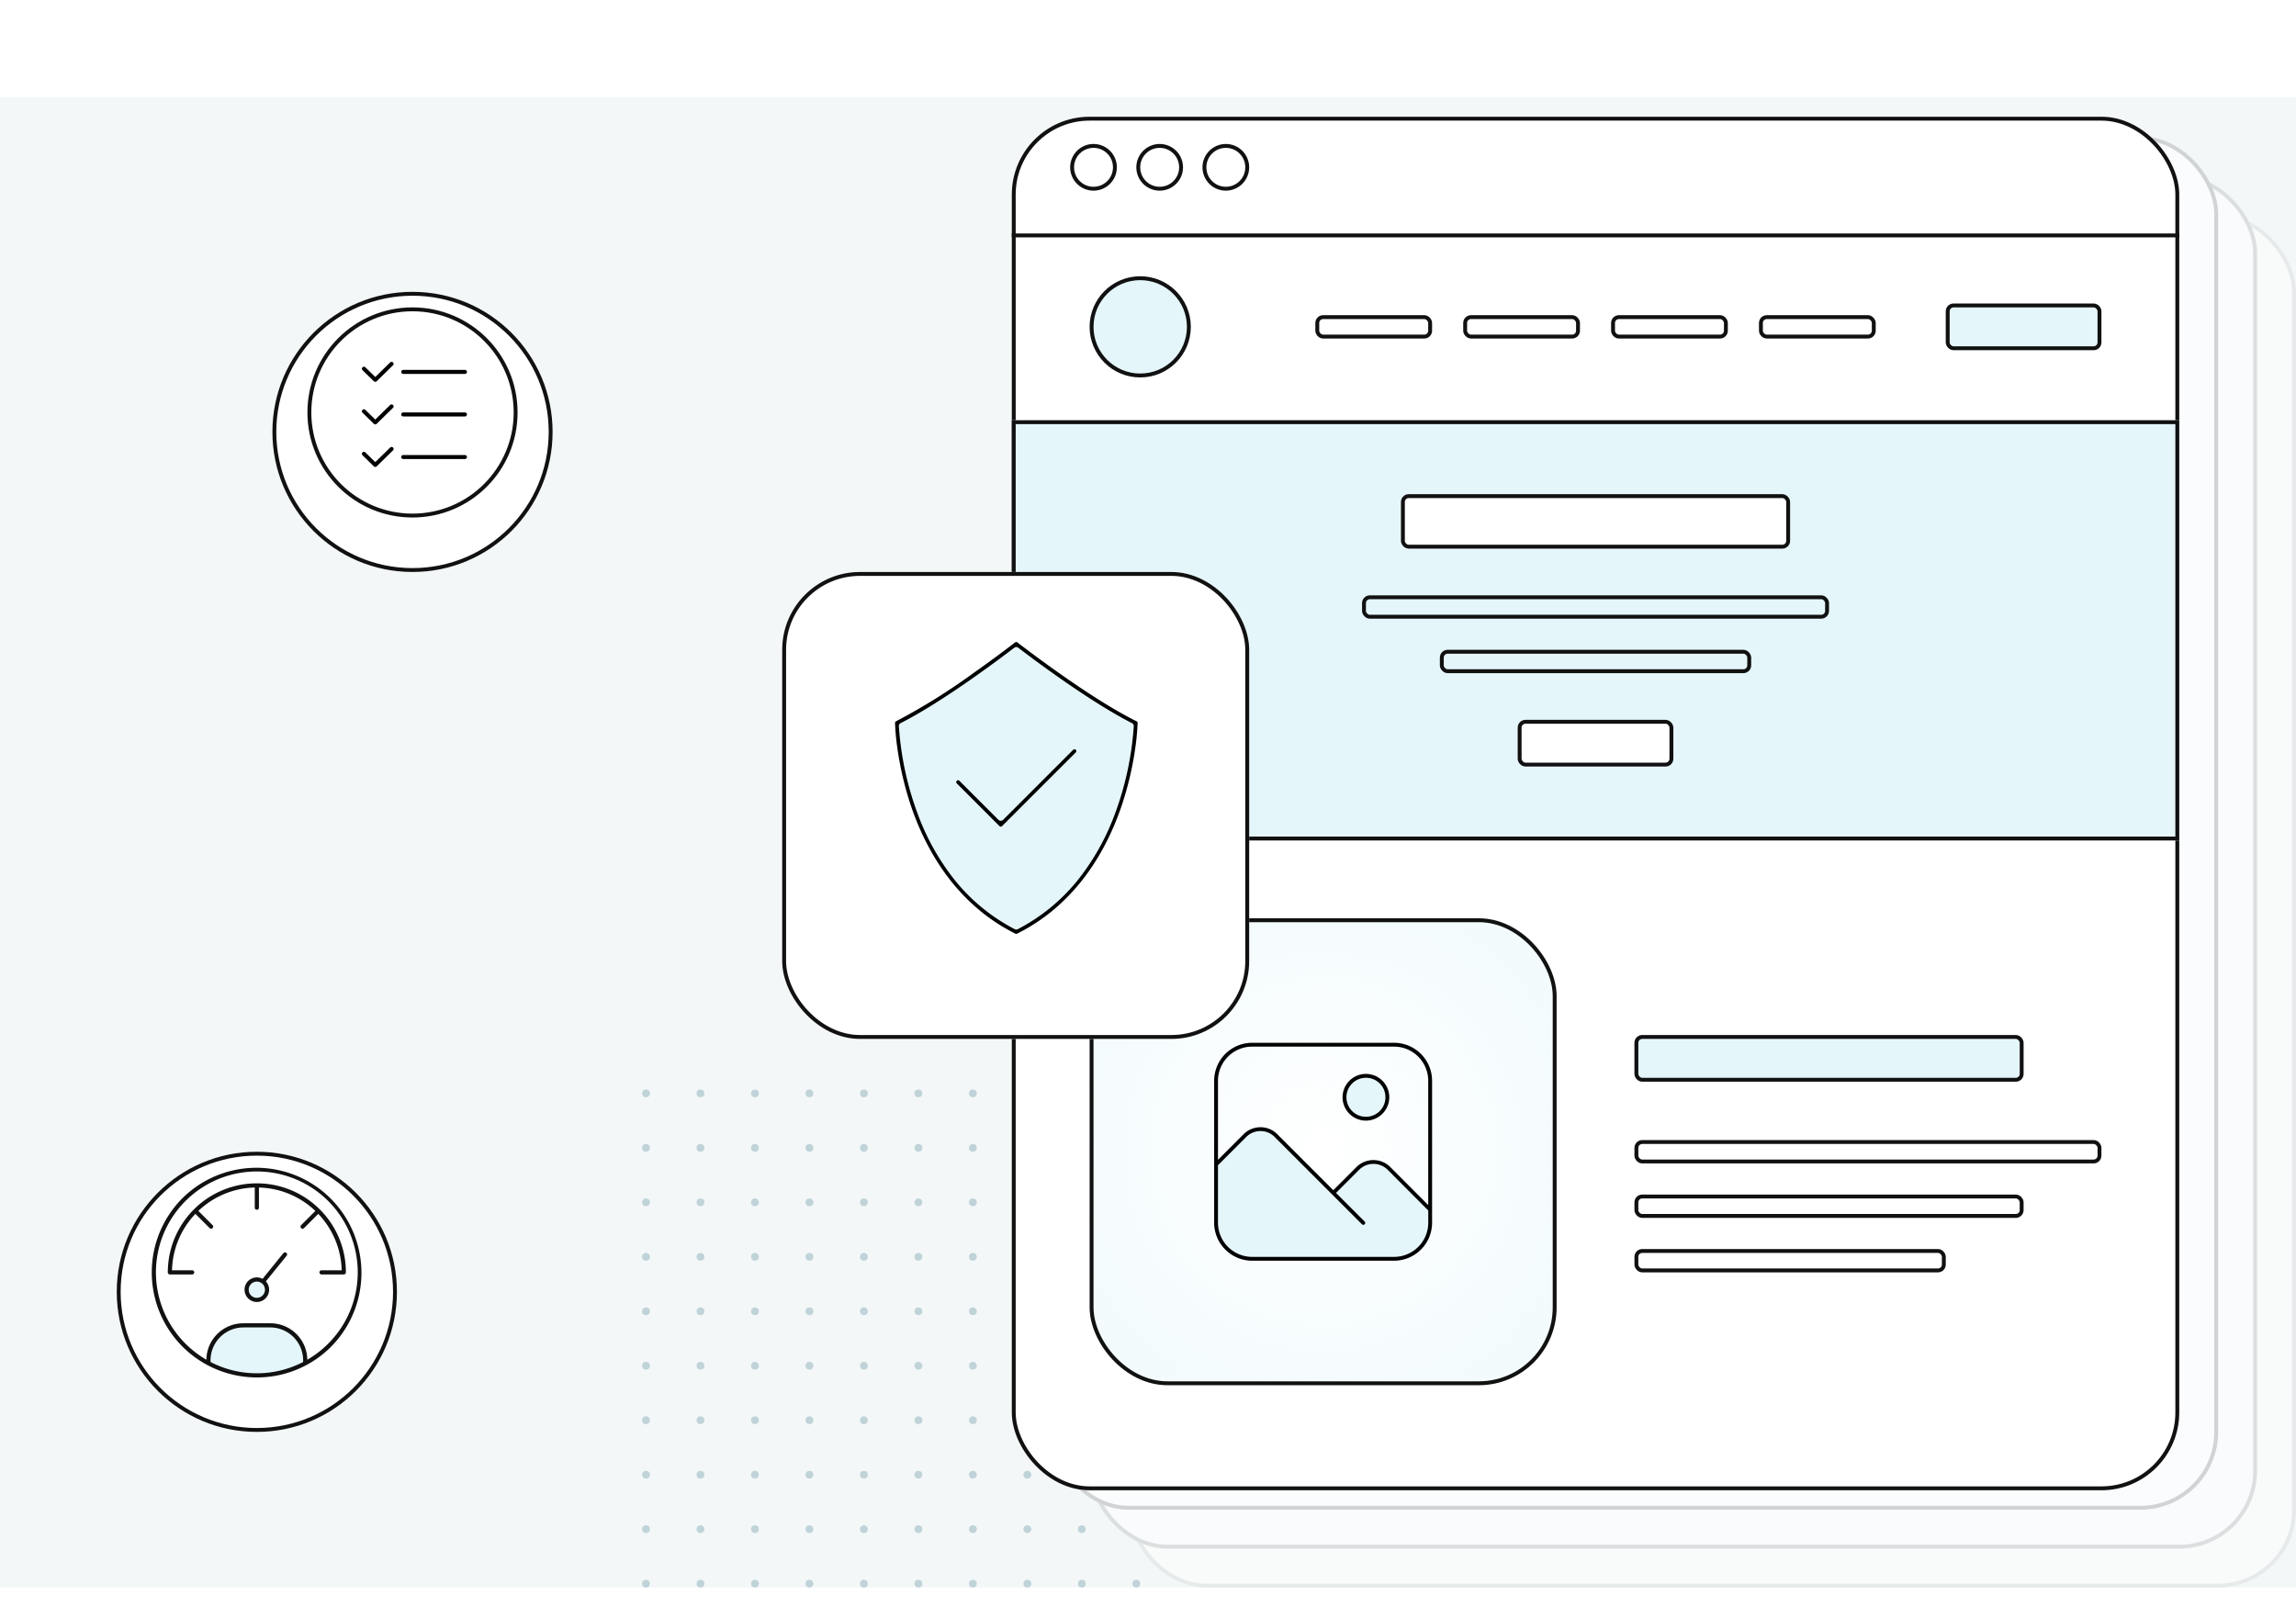 <?xml version="1.0" encoding="UTF-8"?>
<svg xmlns="http://www.w3.org/2000/svg" xmlns:xlink="http://www.w3.org/1999/xlink" width="590" height="413" viewBox="0 0 590 413">
  <defs>
    <clipPath id="clip-path">
      <rect width="128" height="128" fill="none"></rect>
    </clipPath>
    <filter id="Rectangle_3347" x="230" y="0" width="360" height="413">
      <feOffset dy="5"></feOffset>
      <feGaussianBlur stdDeviation="10" result="blur"></feGaussianBlur>
      <feFlood flood-color="#0065b6" flood-opacity="0.102"></feFlood>
      <feComposite operator="in" in2="blur"></feComposite>
      <feComposite in="SourceGraphic"></feComposite>
    </filter>
    <filter id="Ellipse_237" x="40" y="45" width="132" height="132">
      <feOffset dy="5"></feOffset>
      <feGaussianBlur stdDeviation="10" result="blur-2"></feGaussianBlur>
      <feFlood flood-color="#0065b6" flood-opacity="0.102"></feFlood>
      <feComposite operator="in" in2="blur-2"></feComposite>
      <feComposite in="SourceGraphic"></feComposite>
    </filter>
    <radialGradient id="radial-gradient" cx="0.5" cy="0.5" r="1.242" gradientUnits="objectBoundingBox">
      <stop offset="0" stop-color="#e5f6fa" stop-opacity="0"></stop>
      <stop offset="1" stop-color="#e5f6fa"></stop>
    </radialGradient>
    <filter id="Rectangle_3350" x="171" y="117" width="180" height="180">
      <feOffset dy="5"></feOffset>
      <feGaussianBlur stdDeviation="10" result="blur-3"></feGaussianBlur>
      <feFlood flood-color="#0065b6" flood-opacity="0.102"></feFlood>
      <feComposite operator="in" in2="blur-3"></feComposite>
      <feComposite in="SourceGraphic"></feComposite>
    </filter>
    <filter id="Ellipse_250" x="0" y="266" width="132" height="132">
      <feOffset dy="5"></feOffset>
      <feGaussianBlur stdDeviation="10" result="blur-4"></feGaussianBlur>
      <feFlood flood-color="#0065b6" flood-opacity="0.102"></feFlood>
      <feComposite operator="in" in2="blur-4"></feComposite>
      <feComposite in="SourceGraphic"></feComposite>
    </filter>
  </defs>
  <g id="Rigorous_Quality_Assurance" data-name="Rigorous Quality Assurance" transform="translate(-3374 -9169)">
    <rect id="Rectangle_3345" data-name="Rectangle 3345" width="590" height="383" transform="translate(3374 9194)" fill="#f3f7f8"></rect>
    <g id="Repeat_Grid_17" data-name="Repeat Grid 17" transform="translate(3539 9449)" clip-path="url(#clip-path)">
      <g transform="translate(-735 -635)">
        <circle id="Ellipse_35" data-name="Ellipse 35" cx="1" cy="1" r="1" transform="translate(735 635)" fill="#bfd3d8"></circle>
      </g>
      <g transform="translate(-721 -635)">
        <circle id="Ellipse_35-2" data-name="Ellipse 35" cx="1" cy="1" r="1" transform="translate(735 635)" fill="#bfd3d8"></circle>
      </g>
      <g transform="translate(-707 -635)">
        <circle id="Ellipse_35-3" data-name="Ellipse 35" cx="1" cy="1" r="1" transform="translate(735 635)" fill="#bfd3d8"></circle>
      </g>
      <g transform="translate(-693 -635)">
        <circle id="Ellipse_35-4" data-name="Ellipse 35" cx="1" cy="1" r="1" transform="translate(735 635)" fill="#bfd3d8"></circle>
      </g>
      <g transform="translate(-679 -635)">
        <circle id="Ellipse_35-5" data-name="Ellipse 35" cx="1" cy="1" r="1" transform="translate(735 635)" fill="#bfd3d8"></circle>
      </g>
      <g transform="translate(-665 -635)">
        <circle id="Ellipse_35-6" data-name="Ellipse 35" cx="1" cy="1" r="1" transform="translate(735 635)" fill="#bfd3d8"></circle>
      </g>
      <g transform="translate(-651 -635)">
        <circle id="Ellipse_35-7" data-name="Ellipse 35" cx="1" cy="1" r="1" transform="translate(735 635)" fill="#bfd3d8"></circle>
      </g>
      <g transform="translate(-637 -635)">
        <circle id="Ellipse_35-8" data-name="Ellipse 35" cx="1" cy="1" r="1" transform="translate(735 635)" fill="#bfd3d8"></circle>
      </g>
      <g transform="translate(-623 -635)">
        <circle id="Ellipse_35-9" data-name="Ellipse 35" cx="1" cy="1" r="1" transform="translate(735 635)" fill="#bfd3d8"></circle>
      </g>
      <g transform="translate(-609 -635)">
        <circle id="Ellipse_35-10" data-name="Ellipse 35" cx="1" cy="1" r="1" transform="translate(735 635)" fill="#bfd3d8"></circle>
      </g>
      <g transform="translate(-735 -621)">
        <circle id="Ellipse_35-11" data-name="Ellipse 35" cx="1" cy="1" r="1" transform="translate(735 635)" fill="#bfd3d8"></circle>
      </g>
      <g transform="translate(-721 -621)">
        <circle id="Ellipse_35-12" data-name="Ellipse 35" cx="1" cy="1" r="1" transform="translate(735 635)" fill="#bfd3d8"></circle>
      </g>
      <g transform="translate(-707 -621)">
        <circle id="Ellipse_35-13" data-name="Ellipse 35" cx="1" cy="1" r="1" transform="translate(735 635)" fill="#bfd3d8"></circle>
      </g>
      <g transform="translate(-693 -621)">
        <circle id="Ellipse_35-14" data-name="Ellipse 35" cx="1" cy="1" r="1" transform="translate(735 635)" fill="#bfd3d8"></circle>
      </g>
      <g transform="translate(-679 -621)">
        <circle id="Ellipse_35-15" data-name="Ellipse 35" cx="1" cy="1" r="1" transform="translate(735 635)" fill="#bfd3d8"></circle>
      </g>
      <g transform="translate(-665 -621)">
        <circle id="Ellipse_35-16" data-name="Ellipse 35" cx="1" cy="1" r="1" transform="translate(735 635)" fill="#bfd3d8"></circle>
      </g>
      <g transform="translate(-651 -621)">
        <circle id="Ellipse_35-17" data-name="Ellipse 35" cx="1" cy="1" r="1" transform="translate(735 635)" fill="#bfd3d8"></circle>
      </g>
      <g transform="translate(-637 -621)">
        <circle id="Ellipse_35-18" data-name="Ellipse 35" cx="1" cy="1" r="1" transform="translate(735 635)" fill="#bfd3d8"></circle>
      </g>
      <g transform="translate(-623 -621)">
        <circle id="Ellipse_35-19" data-name="Ellipse 35" cx="1" cy="1" r="1" transform="translate(735 635)" fill="#bfd3d8"></circle>
      </g>
      <g transform="translate(-609 -621)">
        <circle id="Ellipse_35-20" data-name="Ellipse 35" cx="1" cy="1" r="1" transform="translate(735 635)" fill="#bfd3d8"></circle>
      </g>
      <g transform="translate(-735 -607)">
        <circle id="Ellipse_35-21" data-name="Ellipse 35" cx="1" cy="1" r="1" transform="translate(735 635)" fill="#bfd3d8"></circle>
      </g>
      <g transform="translate(-721 -607)">
        <circle id="Ellipse_35-22" data-name="Ellipse 35" cx="1" cy="1" r="1" transform="translate(735 635)" fill="#bfd3d8"></circle>
      </g>
      <g transform="translate(-707 -607)">
        <circle id="Ellipse_35-23" data-name="Ellipse 35" cx="1" cy="1" r="1" transform="translate(735 635)" fill="#bfd3d8"></circle>
      </g>
      <g transform="translate(-693 -607)">
        <circle id="Ellipse_35-24" data-name="Ellipse 35" cx="1" cy="1" r="1" transform="translate(735 635)" fill="#bfd3d8"></circle>
      </g>
      <g transform="translate(-679 -607)">
        <circle id="Ellipse_35-25" data-name="Ellipse 35" cx="1" cy="1" r="1" transform="translate(735 635)" fill="#bfd3d8"></circle>
      </g>
      <g transform="translate(-665 -607)">
        <circle id="Ellipse_35-26" data-name="Ellipse 35" cx="1" cy="1" r="1" transform="translate(735 635)" fill="#bfd3d8"></circle>
      </g>
      <g transform="translate(-651 -607)">
        <circle id="Ellipse_35-27" data-name="Ellipse 35" cx="1" cy="1" r="1" transform="translate(735 635)" fill="#bfd3d8"></circle>
      </g>
      <g transform="translate(-637 -607)">
        <circle id="Ellipse_35-28" data-name="Ellipse 35" cx="1" cy="1" r="1" transform="translate(735 635)" fill="#bfd3d8"></circle>
      </g>
      <g transform="translate(-623 -607)">
        <circle id="Ellipse_35-29" data-name="Ellipse 35" cx="1" cy="1" r="1" transform="translate(735 635)" fill="#bfd3d8"></circle>
      </g>
      <g transform="translate(-609 -607)">
        <circle id="Ellipse_35-30" data-name="Ellipse 35" cx="1" cy="1" r="1" transform="translate(735 635)" fill="#bfd3d8"></circle>
      </g>
      <g transform="translate(-735 -593)">
        <circle id="Ellipse_35-31" data-name="Ellipse 35" cx="1" cy="1" r="1" transform="translate(735 635)" fill="#bfd3d8"></circle>
      </g>
      <g transform="translate(-721 -593)">
        <circle id="Ellipse_35-32" data-name="Ellipse 35" cx="1" cy="1" r="1" transform="translate(735 635)" fill="#bfd3d8"></circle>
      </g>
      <g transform="translate(-707 -593)">
        <circle id="Ellipse_35-33" data-name="Ellipse 35" cx="1" cy="1" r="1" transform="translate(735 635)" fill="#bfd3d8"></circle>
      </g>
      <g transform="translate(-693 -593)">
        <circle id="Ellipse_35-34" data-name="Ellipse 35" cx="1" cy="1" r="1" transform="translate(735 635)" fill="#bfd3d8"></circle>
      </g>
      <g transform="translate(-679 -593)">
        <circle id="Ellipse_35-35" data-name="Ellipse 35" cx="1" cy="1" r="1" transform="translate(735 635)" fill="#bfd3d8"></circle>
      </g>
      <g transform="translate(-665 -593)">
        <circle id="Ellipse_35-36" data-name="Ellipse 35" cx="1" cy="1" r="1" transform="translate(735 635)" fill="#bfd3d8"></circle>
      </g>
      <g transform="translate(-651 -593)">
        <circle id="Ellipse_35-37" data-name="Ellipse 35" cx="1" cy="1" r="1" transform="translate(735 635)" fill="#bfd3d8"></circle>
      </g>
      <g transform="translate(-637 -593)">
        <circle id="Ellipse_35-38" data-name="Ellipse 35" cx="1" cy="1" r="1" transform="translate(735 635)" fill="#bfd3d8"></circle>
      </g>
      <g transform="translate(-623 -593)">
        <circle id="Ellipse_35-39" data-name="Ellipse 35" cx="1" cy="1" r="1" transform="translate(735 635)" fill="#bfd3d8"></circle>
      </g>
      <g transform="translate(-609 -593)">
        <circle id="Ellipse_35-40" data-name="Ellipse 35" cx="1" cy="1" r="1" transform="translate(735 635)" fill="#bfd3d8"></circle>
      </g>
      <g transform="translate(-735 -579)">
        <circle id="Ellipse_35-41" data-name="Ellipse 35" cx="1" cy="1" r="1" transform="translate(735 635)" fill="#bfd3d8"></circle>
      </g>
      <g transform="translate(-721 -579)">
        <circle id="Ellipse_35-42" data-name="Ellipse 35" cx="1" cy="1" r="1" transform="translate(735 635)" fill="#bfd3d8"></circle>
      </g>
      <g transform="translate(-707 -579)">
        <circle id="Ellipse_35-43" data-name="Ellipse 35" cx="1" cy="1" r="1" transform="translate(735 635)" fill="#bfd3d8"></circle>
      </g>
      <g transform="translate(-693 -579)">
        <circle id="Ellipse_35-44" data-name="Ellipse 35" cx="1" cy="1" r="1" transform="translate(735 635)" fill="#bfd3d8"></circle>
      </g>
      <g transform="translate(-679 -579)">
        <circle id="Ellipse_35-45" data-name="Ellipse 35" cx="1" cy="1" r="1" transform="translate(735 635)" fill="#bfd3d8"></circle>
      </g>
      <g transform="translate(-665 -579)">
        <circle id="Ellipse_35-46" data-name="Ellipse 35" cx="1" cy="1" r="1" transform="translate(735 635)" fill="#bfd3d8"></circle>
      </g>
      <g transform="translate(-651 -579)">
        <circle id="Ellipse_35-47" data-name="Ellipse 35" cx="1" cy="1" r="1" transform="translate(735 635)" fill="#bfd3d8"></circle>
      </g>
      <g transform="translate(-637 -579)">
        <circle id="Ellipse_35-48" data-name="Ellipse 35" cx="1" cy="1" r="1" transform="translate(735 635)" fill="#bfd3d8"></circle>
      </g>
      <g transform="translate(-623 -579)">
        <circle id="Ellipse_35-49" data-name="Ellipse 35" cx="1" cy="1" r="1" transform="translate(735 635)" fill="#bfd3d8"></circle>
      </g>
      <g transform="translate(-609 -579)">
        <circle id="Ellipse_35-50" data-name="Ellipse 35" cx="1" cy="1" r="1" transform="translate(735 635)" fill="#bfd3d8"></circle>
      </g>
      <g transform="translate(-735 -565)">
        <circle id="Ellipse_35-51" data-name="Ellipse 35" cx="1" cy="1" r="1" transform="translate(735 635)" fill="#bfd3d8"></circle>
      </g>
      <g transform="translate(-721 -565)">
        <circle id="Ellipse_35-52" data-name="Ellipse 35" cx="1" cy="1" r="1" transform="translate(735 635)" fill="#bfd3d8"></circle>
      </g>
      <g transform="translate(-707 -565)">
        <circle id="Ellipse_35-53" data-name="Ellipse 35" cx="1" cy="1" r="1" transform="translate(735 635)" fill="#bfd3d8"></circle>
      </g>
      <g transform="translate(-693 -565)">
        <circle id="Ellipse_35-54" data-name="Ellipse 35" cx="1" cy="1" r="1" transform="translate(735 635)" fill="#bfd3d8"></circle>
      </g>
      <g transform="translate(-679 -565)">
        <circle id="Ellipse_35-55" data-name="Ellipse 35" cx="1" cy="1" r="1" transform="translate(735 635)" fill="#bfd3d8"></circle>
      </g>
      <g transform="translate(-665 -565)">
        <circle id="Ellipse_35-56" data-name="Ellipse 35" cx="1" cy="1" r="1" transform="translate(735 635)" fill="#bfd3d8"></circle>
      </g>
      <g transform="translate(-651 -565)">
        <circle id="Ellipse_35-57" data-name="Ellipse 35" cx="1" cy="1" r="1" transform="translate(735 635)" fill="#bfd3d8"></circle>
      </g>
      <g transform="translate(-637 -565)">
        <circle id="Ellipse_35-58" data-name="Ellipse 35" cx="1" cy="1" r="1" transform="translate(735 635)" fill="#bfd3d8"></circle>
      </g>
      <g transform="translate(-623 -565)">
        <circle id="Ellipse_35-59" data-name="Ellipse 35" cx="1" cy="1" r="1" transform="translate(735 635)" fill="#bfd3d8"></circle>
      </g>
      <g transform="translate(-609 -565)">
        <circle id="Ellipse_35-60" data-name="Ellipse 35" cx="1" cy="1" r="1" transform="translate(735 635)" fill="#bfd3d8"></circle>
      </g>
      <g transform="translate(-735 -551)">
        <circle id="Ellipse_35-61" data-name="Ellipse 35" cx="1" cy="1" r="1" transform="translate(735 635)" fill="#bfd3d8"></circle>
      </g>
      <g transform="translate(-721 -551)">
        <circle id="Ellipse_35-62" data-name="Ellipse 35" cx="1" cy="1" r="1" transform="translate(735 635)" fill="#bfd3d8"></circle>
      </g>
      <g transform="translate(-707 -551)">
        <circle id="Ellipse_35-63" data-name="Ellipse 35" cx="1" cy="1" r="1" transform="translate(735 635)" fill="#bfd3d8"></circle>
      </g>
      <g transform="translate(-693 -551)">
        <circle id="Ellipse_35-64" data-name="Ellipse 35" cx="1" cy="1" r="1" transform="translate(735 635)" fill="#bfd3d8"></circle>
      </g>
      <g transform="translate(-679 -551)">
        <circle id="Ellipse_35-65" data-name="Ellipse 35" cx="1" cy="1" r="1" transform="translate(735 635)" fill="#bfd3d8"></circle>
      </g>
      <g transform="translate(-665 -551)">
        <circle id="Ellipse_35-66" data-name="Ellipse 35" cx="1" cy="1" r="1" transform="translate(735 635)" fill="#bfd3d8"></circle>
      </g>
      <g transform="translate(-651 -551)">
        <circle id="Ellipse_35-67" data-name="Ellipse 35" cx="1" cy="1" r="1" transform="translate(735 635)" fill="#bfd3d8"></circle>
      </g>
      <g transform="translate(-637 -551)">
        <circle id="Ellipse_35-68" data-name="Ellipse 35" cx="1" cy="1" r="1" transform="translate(735 635)" fill="#bfd3d8"></circle>
      </g>
      <g transform="translate(-623 -551)">
        <circle id="Ellipse_35-69" data-name="Ellipse 35" cx="1" cy="1" r="1" transform="translate(735 635)" fill="#bfd3d8"></circle>
      </g>
      <g transform="translate(-609 -551)">
        <circle id="Ellipse_35-70" data-name="Ellipse 35" cx="1" cy="1" r="1" transform="translate(735 635)" fill="#bfd3d8"></circle>
      </g>
      <g transform="translate(-735 -537)">
        <circle id="Ellipse_35-71" data-name="Ellipse 35" cx="1" cy="1" r="1" transform="translate(735 635)" fill="#bfd3d8"></circle>
      </g>
      <g transform="translate(-721 -537)">
        <circle id="Ellipse_35-72" data-name="Ellipse 35" cx="1" cy="1" r="1" transform="translate(735 635)" fill="#bfd3d8"></circle>
      </g>
      <g transform="translate(-707 -537)">
        <circle id="Ellipse_35-73" data-name="Ellipse 35" cx="1" cy="1" r="1" transform="translate(735 635)" fill="#bfd3d8"></circle>
      </g>
      <g transform="translate(-693 -537)">
        <circle id="Ellipse_35-74" data-name="Ellipse 35" cx="1" cy="1" r="1" transform="translate(735 635)" fill="#bfd3d8"></circle>
      </g>
      <g transform="translate(-679 -537)">
        <circle id="Ellipse_35-75" data-name="Ellipse 35" cx="1" cy="1" r="1" transform="translate(735 635)" fill="#bfd3d8"></circle>
      </g>
      <g transform="translate(-665 -537)">
        <circle id="Ellipse_35-76" data-name="Ellipse 35" cx="1" cy="1" r="1" transform="translate(735 635)" fill="#bfd3d8"></circle>
      </g>
      <g transform="translate(-651 -537)">
        <circle id="Ellipse_35-77" data-name="Ellipse 35" cx="1" cy="1" r="1" transform="translate(735 635)" fill="#bfd3d8"></circle>
      </g>
      <g transform="translate(-637 -537)">
        <circle id="Ellipse_35-78" data-name="Ellipse 35" cx="1" cy="1" r="1" transform="translate(735 635)" fill="#bfd3d8"></circle>
      </g>
      <g transform="translate(-623 -537)">
        <circle id="Ellipse_35-79" data-name="Ellipse 35" cx="1" cy="1" r="1" transform="translate(735 635)" fill="#bfd3d8"></circle>
      </g>
      <g transform="translate(-609 -537)">
        <circle id="Ellipse_35-80" data-name="Ellipse 35" cx="1" cy="1" r="1" transform="translate(735 635)" fill="#bfd3d8"></circle>
      </g>
      <g transform="translate(-735 -523)">
        <circle id="Ellipse_35-81" data-name="Ellipse 35" cx="1" cy="1" r="1" transform="translate(735 635)" fill="#bfd3d8"></circle>
      </g>
      <g transform="translate(-721 -523)">
        <circle id="Ellipse_35-82" data-name="Ellipse 35" cx="1" cy="1" r="1" transform="translate(735 635)" fill="#bfd3d8"></circle>
      </g>
      <g transform="translate(-707 -523)">
        <circle id="Ellipse_35-83" data-name="Ellipse 35" cx="1" cy="1" r="1" transform="translate(735 635)" fill="#bfd3d8"></circle>
      </g>
      <g transform="translate(-693 -523)">
        <circle id="Ellipse_35-84" data-name="Ellipse 35" cx="1" cy="1" r="1" transform="translate(735 635)" fill="#bfd3d8"></circle>
      </g>
      <g transform="translate(-679 -523)">
        <circle id="Ellipse_35-85" data-name="Ellipse 35" cx="1" cy="1" r="1" transform="translate(735 635)" fill="#bfd3d8"></circle>
      </g>
      <g transform="translate(-665 -523)">
        <circle id="Ellipse_35-86" data-name="Ellipse 35" cx="1" cy="1" r="1" transform="translate(735 635)" fill="#bfd3d8"></circle>
      </g>
      <g transform="translate(-651 -523)">
        <circle id="Ellipse_35-87" data-name="Ellipse 35" cx="1" cy="1" r="1" transform="translate(735 635)" fill="#bfd3d8"></circle>
      </g>
      <g transform="translate(-637 -523)">
        <circle id="Ellipse_35-88" data-name="Ellipse 35" cx="1" cy="1" r="1" transform="translate(735 635)" fill="#bfd3d8"></circle>
      </g>
      <g transform="translate(-623 -523)">
        <circle id="Ellipse_35-89" data-name="Ellipse 35" cx="1" cy="1" r="1" transform="translate(735 635)" fill="#bfd3d8"></circle>
      </g>
      <g transform="translate(-609 -523)">
        <circle id="Ellipse_35-90" data-name="Ellipse 35" cx="1" cy="1" r="1" transform="translate(735 635)" fill="#bfd3d8"></circle>
      </g>
      <g transform="translate(-735 -509)">
        <circle id="Ellipse_35-91" data-name="Ellipse 35" cx="1" cy="1" r="1" transform="translate(735 635)" fill="#bfd3d8"></circle>
      </g>
      <g transform="translate(-721 -509)">
        <circle id="Ellipse_35-92" data-name="Ellipse 35" cx="1" cy="1" r="1" transform="translate(735 635)" fill="#bfd3d8"></circle>
      </g>
      <g transform="translate(-707 -509)">
        <circle id="Ellipse_35-93" data-name="Ellipse 35" cx="1" cy="1" r="1" transform="translate(735 635)" fill="#bfd3d8"></circle>
      </g>
      <g transform="translate(-693 -509)">
        <circle id="Ellipse_35-94" data-name="Ellipse 35" cx="1" cy="1" r="1" transform="translate(735 635)" fill="#bfd3d8"></circle>
      </g>
      <g transform="translate(-679 -509)">
        <circle id="Ellipse_35-95" data-name="Ellipse 35" cx="1" cy="1" r="1" transform="translate(735 635)" fill="#bfd3d8"></circle>
      </g>
      <g transform="translate(-665 -509)">
        <circle id="Ellipse_35-96" data-name="Ellipse 35" cx="1" cy="1" r="1" transform="translate(735 635)" fill="#bfd3d8"></circle>
      </g>
      <g transform="translate(-651 -509)">
        <circle id="Ellipse_35-97" data-name="Ellipse 35" cx="1" cy="1" r="1" transform="translate(735 635)" fill="#bfd3d8"></circle>
      </g>
      <g transform="translate(-637 -509)">
        <circle id="Ellipse_35-98" data-name="Ellipse 35" cx="1" cy="1" r="1" transform="translate(735 635)" fill="#bfd3d8"></circle>
      </g>
      <g transform="translate(-623 -509)">
        <circle id="Ellipse_35-99" data-name="Ellipse 35" cx="1" cy="1" r="1" transform="translate(735 635)" fill="#bfd3d8"></circle>
      </g>
      <g transform="translate(-609 -509)">
        <circle id="Ellipse_35-100" data-name="Ellipse 35" cx="1" cy="1" r="1" transform="translate(735 635)" fill="#bfd3d8"></circle>
      </g>
    </g>
    <g id="Rectangle_3349" data-name="Rectangle 3349" transform="translate(3664 9224)" fill="#f9fbfb" stroke="#e7eaeb" stroke-width="1">
      <rect width="300" height="353" rx="20" stroke="none"></rect>
      <rect x="0.5" y="0.5" width="299" height="352" rx="19.5" fill="none"></rect>
    </g>
    <g id="Rectangle_3348" data-name="Rectangle 3348" transform="translate(3654 9214)" fill="#fafbfc" stroke="#dbdfe0" stroke-width="1">
      <rect width="300" height="353" rx="20" stroke="none"></rect>
      <rect x="0.5" y="0.5" width="299" height="352" rx="19.5" fill="none"></rect>
    </g>
    <g id="Rectangle_3346" data-name="Rectangle 3346" transform="translate(3644 9204)" fill="#fbfcfd" stroke="#d1d4d5" stroke-width="1">
      <rect width="300" height="353" rx="20" stroke="none"></rect>
      <rect x="0.5" y="0.5" width="299" height="352" rx="19.5" fill="none"></rect>
    </g>
    <g transform="matrix(1, 0, 0, 1, 3374, 9169)" filter="url(#Rectangle_3347)">
      <g id="Rectangle_3347-2" data-name="Rectangle 3347" transform="translate(260 25)" fill="#fff" stroke="#111" stroke-width="1">
        <rect width="300" height="353" rx="20" stroke="none"></rect>
        <rect x="0.5" y="0.5" width="299" height="352" rx="19.5" fill="none"></rect>
      </g>
    </g>
    <g transform="matrix(1, 0, 0, 1, 3374, 9169)" filter="url(#Ellipse_237)">
      <g id="Ellipse_237-2" data-name="Ellipse 237" transform="translate(70 70)" fill="#fff" stroke="#111" stroke-width="1">
        <circle cx="36" cy="36" r="36" stroke="none"></circle>
        <circle cx="36" cy="36" r="35.5" fill="none"></circle>
      </g>
    </g>
    <g id="Ellipse_256" data-name="Ellipse 256" transform="translate(3453 9248)" fill="#fff" stroke="#111" stroke-width="1">
      <circle cx="27" cy="27" r="27" stroke="none"></circle>
      <circle cx="27" cy="27" r="26.5" fill="none"></circle>
    </g>
    <rect id="Rectangle_3351" data-name="Rectangle 3351" width="300" height="1" transform="translate(3634 9229)" fill="#111"></rect>
    <g id="Rectangle_3357" data-name="Rectangle 3357" transform="translate(3634 9277)" fill="#e5f6fa" stroke="#111" stroke-width="1">
      <rect width="300" height="108" stroke="none"></rect>
      <rect x="0.5" y="0.5" width="299" height="107" fill="none"></rect>
    </g>
    <g id="Rectangle_3358" data-name="Rectangle 3358" transform="translate(3654 9405)" stroke="#111" stroke-width="1" fill="url(#radial-gradient)">
      <rect width="120" height="120" rx="20" stroke="none"></rect>
      <rect x="0.5" y="0.5" width="119" height="119" rx="19.5" fill="none"></rect>
    </g>
    <g id="Ellipse_251" data-name="Ellipse 251" transform="translate(3649 9206)" fill="#fff" stroke="#111" stroke-width="1">
      <circle cx="6" cy="6" r="6" stroke="none"></circle>
      <circle cx="6" cy="6" r="5.5" fill="none"></circle>
    </g>
    <g id="Ellipse_252" data-name="Ellipse 252" transform="translate(3666 9206)" fill="#fff" stroke="#111" stroke-width="1">
      <circle cx="6" cy="6" r="6" stroke="none"></circle>
      <circle cx="6" cy="6" r="5.5" fill="none"></circle>
    </g>
    <g id="Ellipse_253" data-name="Ellipse 253" transform="translate(3683 9206)" fill="#fff" stroke="#111" stroke-width="1">
      <circle cx="6" cy="6" r="6" stroke="none"></circle>
      <circle cx="6" cy="6" r="5.5" fill="none"></circle>
    </g>
    <g id="Group_5032" data-name="Group 5032" transform="translate(0 -5)">
      <g id="Ellipse_254" data-name="Ellipse 254" transform="translate(3654 9245)" fill="#e5f6fa" stroke="#111" stroke-width="1">
        <circle cx="13" cy="13" r="13" stroke="none"></circle>
        <circle cx="13" cy="13" r="12.5" fill="none"></circle>
      </g>
      <g id="Group_5031" data-name="Group 5031" transform="translate(-3)">
        <g id="Rectangle_3352" data-name="Rectangle 3352" transform="translate(3715 9255)" fill="#fff" stroke="#111" stroke-width="1">
          <rect width="30" height="6" rx="2" stroke="none"></rect>
          <rect x="0.5" y="0.5" width="29" height="5" rx="1.5" fill="none"></rect>
        </g>
        <g id="Rectangle_3353" data-name="Rectangle 3353" transform="translate(3753 9255)" fill="#fff" stroke="#111" stroke-width="1">
          <rect width="30" height="6" rx="2" stroke="none"></rect>
          <rect x="0.5" y="0.5" width="29" height="5" rx="1.5" fill="none"></rect>
        </g>
        <g id="Rectangle_3354" data-name="Rectangle 3354" transform="translate(3791 9255)" fill="#fff" stroke="#111" stroke-width="1">
          <rect width="30" height="6" rx="2" stroke="none"></rect>
          <rect x="0.5" y="0.5" width="29" height="5" rx="1.5" fill="none"></rect>
        </g>
        <g id="Rectangle_3356" data-name="Rectangle 3356" transform="translate(3829 9255)" fill="#fff" stroke="#111" stroke-width="1">
          <rect width="30" height="6" rx="2" stroke="none"></rect>
          <rect x="0.5" y="0.5" width="29" height="5" rx="1.5" fill="none"></rect>
        </g>
      </g>
      <g id="Rectangle_3355" data-name="Rectangle 3355" transform="translate(3874 9252)" fill="#e5f6fa" stroke="#111" stroke-width="1">
        <rect width="40" height="12" rx="2" stroke="none"></rect>
        <rect x="0.5" y="0.5" width="39" height="11" rx="1.5" fill="none"></rect>
      </g>
    </g>
    <g transform="matrix(1, 0, 0, 1, 3374, 9169)" filter="url(#Rectangle_3350)">
      <g id="Rectangle_3350-2" data-name="Rectangle 3350" transform="translate(201 142)" fill="#fff" stroke="#111" stroke-width="1">
        <rect width="120" height="120" rx="20" stroke="none"></rect>
        <rect x="0.5" y="0.5" width="119" height="119" rx="19.5" fill="none"></rect>
      </g>
    </g>
    <g id="Group_5033" data-name="Group 5033" transform="translate(0 6)">
      <g id="Rectangle_3359" data-name="Rectangle 3359" transform="translate(3794 9456)" fill="#fff" stroke="#111" stroke-width="1">
        <rect width="120" height="6" rx="2" stroke="none"></rect>
        <rect x="0.5" y="0.5" width="119" height="5" rx="1.5" fill="none"></rect>
      </g>
      <g id="Rectangle_3361" data-name="Rectangle 3361" transform="translate(3794 9470)" fill="#fff" stroke="#111" stroke-width="1">
        <rect width="100" height="6" rx="2" stroke="none"></rect>
        <rect x="0.5" y="0.5" width="99" height="5" rx="1.5" fill="none"></rect>
      </g>
      <g id="Rectangle_3362" data-name="Rectangle 3362" transform="translate(3794 9484)" fill="#fff" stroke="#111" stroke-width="1">
        <rect width="80" height="6" rx="2" stroke="none"></rect>
        <rect x="0.5" y="0.5" width="79" height="5" rx="1.5" fill="none"></rect>
      </g>
      <g id="Rectangle_3360" data-name="Rectangle 3360" transform="translate(3794 9429)" fill="#e5f6fa" stroke="#111" stroke-width="1">
        <rect width="100" height="12" rx="2" stroke="none"></rect>
        <rect x="0.5" y="0.5" width="99" height="11" rx="1.5" fill="none"></rect>
      </g>
    </g>
    <g id="Group_5034" data-name="Group 5034" transform="translate(-3 -4)">
      <path id="Path_5592" data-name="Path 5592" d="M46.437,56.2H9.962A9.773,9.773,0,0,1,.2,46.439V9.961A9.773,9.773,0,0,1,9.962.2H46.437A9.774,9.774,0,0,1,56.2,9.963V46.439A9.773,9.773,0,0,1,46.437,56.2ZM41.121,30.346a6.116,6.116,0,0,1,4.323,1.762l9.774,9.8V9.961a8.79,8.79,0,0,0-8.78-8.78H9.962a8.79,8.79,0,0,0-8.781,8.78V30.273l6.594-6.594a6.124,6.124,0,0,1,4.33-1.776,6.039,6.039,0,0,1,4.3,1.773L30.816,38.088l5.973-5.972A6.121,6.121,0,0,1,41.121,30.346Z" transform="translate(3688.8 9440.8)" fill="#e5f6fa"></path>
      <path id="Path_5590" data-name="Path 5590" d="M46.437,56.2H9.962A9.773,9.773,0,0,1,.2,46.439V9.961A9.773,9.773,0,0,1,9.962.2H46.437A9.774,9.774,0,0,1,56.2,9.963V46.439A9.773,9.773,0,0,1,46.437,56.2ZM12.1,22.882a5.15,5.15,0,0,0-3.637,1.493L1.181,31.661V46.44a8.79,8.79,0,0,0,8.781,8.779H46.437a8.793,8.793,0,0,0,8.782-8.78V43.3L44.752,32.8a5.194,5.194,0,0,0-7.272.008l-5.968,5.968,7.366,7.367a.49.49,0,1,1-.694.693L15.713,24.37A5.067,5.067,0,0,0,12.1,22.882Zm29.016,7.464a6.116,6.116,0,0,1,4.323,1.762l9.774,9.8V9.961a8.79,8.79,0,0,0-8.78-8.78H9.962a8.79,8.79,0,0,0-8.781,8.78V30.273l6.594-6.594a6.124,6.124,0,0,1,4.33-1.776,6.039,6.039,0,0,1,4.3,1.773L30.816,38.088l5.973-5.972A6.121,6.121,0,0,1,41.121,30.346Z" transform="translate(3688.8 9440.8)"></path>
      <circle id="Ellipse_255" data-name="Ellipse 255" cx="6" cy="6" r="6" transform="translate(3722 9449)" fill="#e5f6fa"></circle>
      <path id="Path_5591" data-name="Path 5591" d="M6.2,12.2a6,6,0,1,1,6-6.014A6.021,6.021,0,0,1,6.2,12.2Zm0-11.01a5.011,5.011,0,1,0,5.014,5A4.988,4.988,0,0,0,6.2,1.19Z" transform="translate(3721.8 9448.8)"></path>
    </g>
    <g id="Group_5035" data-name="Group 5035" transform="translate(0 -1)">
      <g id="Rectangle_3359-2" data-name="Rectangle 3359" transform="translate(3724 9323)" fill="#e5f6fa" stroke="#111" stroke-width="1">
        <rect width="120" height="6" rx="2" stroke="none"></rect>
        <rect x="0.5" y="0.5" width="119" height="5" rx="1.5" fill="none"></rect>
      </g>
      <g id="Rectangle_3364" data-name="Rectangle 3364" transform="translate(3744 9337)" fill="#e5f6fa" stroke="#111" stroke-width="1">
        <rect width="80" height="6" rx="2" stroke="none"></rect>
        <rect x="0.5" y="0.5" width="79" height="5" rx="1.5" fill="none"></rect>
      </g>
      <g id="Rectangle_3360-2" data-name="Rectangle 3360" transform="translate(3734 9297)" fill="#fff" stroke="#111" stroke-width="1">
        <rect width="100" height="14" rx="2" stroke="none"></rect>
        <rect x="0.5" y="0.5" width="99" height="13" rx="1.5" fill="none"></rect>
      </g>
      <g id="Rectangle_3363" data-name="Rectangle 3363" transform="translate(3764 9355)" fill="#fff" stroke="#111" stroke-width="1">
        <rect width="40" height="12" rx="2" stroke="none"></rect>
        <rect x="0.5" y="0.5" width="39" height="11" rx="1.5" fill="none"></rect>
      </g>
    </g>
    <path id="Path_5594" data-name="Path 5594" d="M30.928,74.952C15.408,67.216,7.837,53.026,4.218,42.483A83.273,83.273,0,0,1,.611,27.355,60.636,60.636,0,0,1,0,20.813v-.019a.467.467,0,0,1,.264-.424A158.8,158.8,0,0,0,20.089,8.022c5.6-3.947,9.928-7.273,10.738-7.9L30.856.1a.459.459,0,0,1,.29-.1.464.464,0,0,1,.291.1c.18.141,18.324,14.232,30.628,20.273a.472.472,0,0,1,.261.431,59.945,59.945,0,0,1-.6,6.46A83.334,83.334,0,0,1,58.1,42.433c-3.626,10.561-11.21,24.775-26.745,32.518a.5.5,0,0,1-.431,0Z" transform="translate(3604 9334)" fill="#e5f6fa"></path>
    <path id="Path_5593" data-name="Path 5593" d="M30.928,74.952C15.408,67.216,7.837,53.026,4.218,42.483A83.273,83.273,0,0,1,.611,27.355,60.636,60.636,0,0,1,0,20.813v-.019a.467.467,0,0,1,.264-.424A158.8,158.8,0,0,0,20.089,8.022c5.6-3.947,9.928-7.273,10.738-7.9L30.856.1a.459.459,0,0,1,.29-.1.464.464,0,0,1,.291.1c.18.141,18.324,14.232,30.628,20.273a.472.472,0,0,1,.261.431,59.945,59.945,0,0,1-.6,6.46A83.334,83.334,0,0,1,58.1,42.433c-3.626,10.561-11.21,24.775-26.745,32.518a.5.5,0,0,1-.431,0Zm-.3-73.482C26.51,4.627,12.234,15.352,1.443,20.84a.848.848,0,0,0-.463.8A79.741,79.741,0,0,0,6,44.655,61.165,61.165,0,0,0,14.9,60.626,48.225,48.225,0,0,0,30.757,73.8a.868.868,0,0,0,.78,0A48.3,48.3,0,0,0,47.4,60.623a61.22,61.22,0,0,0,8.918-15.97,79.6,79.6,0,0,0,5.025-23.012.849.849,0,0,0-.464-.8C49.734,15.185,34.587,3.713,31.664,1.471a.861.861,0,0,0-.519-.175A.852.852,0,0,0,30.629,1.471ZM26.836,47.306,15.85,36.317a.473.473,0,0,1,.668-.669L26.57,45.7a.852.852,0,0,0,1.2,0l18-18a.473.473,0,0,1,.672.667L27.5,47.309a.464.464,0,0,1-.329.134A.473.473,0,0,1,26.836,47.306Z" transform="translate(3604 9334)"></path>
    <path id="Path_5596" data-name="Path 5596" d="M4.432,28a.525.525,0,0,1-.37-.151L1.153,25a.5.5,0,0,1,0-.725.53.53,0,0,1,.74,0l2.54,2.488L8.25,23.023a.53.53,0,0,1,.74,0,.5.5,0,0,1,0,.725L4.8,27.849A.526.526,0,0,1,4.432,28Zm23.044-2.036H11.62a.513.513,0,1,1,0-1.026H27.476a.513.513,0,1,1,0,1.026Zm-23.044-8.9a.533.533,0,0,1-.37-.151l-2.91-2.85a.5.5,0,0,1,0-.725.531.531,0,0,1,.741,0l2.539,2.486L8.25,12.086a.532.532,0,0,1,.74,0,.505.505,0,0,1,0,.726L4.8,16.913A.532.532,0,0,1,4.432,17.064Zm23.044-2.036H11.62a.513.513,0,1,1,0-1.026H27.476a.513.513,0,1,1,0,1.026ZM4.432,6.128a.53.53,0,0,1-.37-.152L1.153,3.127a.5.5,0,0,1,0-.725.531.531,0,0,1,.741,0L4.432,4.888,8.25,1.15a.53.53,0,0,1,.74,0,.5.5,0,0,1,0,.725L4.8,5.977A.532.532,0,0,1,4.432,6.128ZM27.476,4.092H11.62a.513.513,0,1,1,0-1.026H27.476a.513.513,0,1,1,0,1.026Z" transform="translate(3466.001 9261)"></path>
    <g id="Group_5036" data-name="Group 5036" transform="translate(10)">
      <g transform="matrix(1, 0, 0, 1, 3364, 9169)" filter="url(#Ellipse_250)">
        <g id="Ellipse_250-2" data-name="Ellipse 250" transform="translate(30 291)" fill="#fff" stroke="#111" stroke-width="1">
          <circle cx="36" cy="36" r="36" stroke="none"></circle>
          <circle cx="36" cy="36" r="35.5" fill="none"></circle>
        </g>
      </g>
      <ellipse id="Ellipse_257" data-name="Ellipse 257" cx="3" cy="2.5" rx="3" ry="2.5" transform="translate(3427 9498)" fill="#e5f6fa"></ellipse>
      <path id="Path_5598" data-name="Path 5598" d="M3417.49,9519.082a18.2,18.2,0,0,0,4.476,2.152,25.69,25.69,0,0,0,8.048,1.248,28.82,28.82,0,0,0,9.124-1.636,16.55,16.55,0,0,0,3.529-1.765,13.9,13.9,0,0,0-1.592-5.207,8.238,8.238,0,0,0-1.592-1.979,7.315,7.315,0,0,0-1.894-1.334c-2.719-1.315-5.066-.873-8.177-.9-1.68-.021-4.143-.216-6.326.646a8.382,8.382,0,0,0-4.777,4.777A12.007,12.007,0,0,0,3417.49,9519.082Z" fill="#e5f6fa"></path>
      <path id="Path_5597" data-name="Path 5597" d="M27.2,54.2A27,27,0,0,1,8.109,8.108,27,27,0,0,1,46.292,46.291,26.821,26.821,0,0,1,27.2,54.2ZM23.754,41.354A8.462,8.462,0,0,0,15.3,49.806v.429l.055.028a25.859,25.859,0,0,0,23.688,0l.054-.028v-.43a8.462,8.462,0,0,0-8.453-8.452Zm0-1.07h6.892a9.482,9.482,0,0,1,9.517,9.2l.005.169.145-.086a26.147,26.147,0,0,0,9.282-9.3,25.93,25.93,0,1,0-44.79,0,26.147,26.147,0,0,0,9.281,9.3l.146.086.005-.169A9.482,9.482,0,0,1,23.754,40.285ZM27.2,34.81a3.156,3.156,0,0,1,0-6.312,3.116,3.116,0,0,1,1.4.329l.072.036,5.35-6.607a.535.535,0,0,1,.752-.079.534.534,0,0,1,.079.752L29.52,29.517l.056.063A3.154,3.154,0,0,1,27.2,34.81Zm0-5.242a2.087,2.087,0,1,0,2.087,2.087A2.089,2.089,0,0,0,27.2,29.568Zm22.345-1.834H43.824a.535.535,0,0,1,0-1.07H49l0-.1A21.767,21.767,0,0,0,43.06,12.242l-.071-.075-3.655,3.655a.534.534,0,1,1-.755-.756l3.654-3.656-.075-.07A21.765,21.765,0,0,0,27.838,5.4l-.1,0v5.18a.535.535,0,0,1-1.07,0V5.395l-.1,0a21.765,21.765,0,0,0-14.32,5.941l-.075.071,3.655,3.655a.535.535,0,0,1-.378.912.529.529,0,0,1-.379-.157l-3.655-3.654-.07.075A21.764,21.764,0,0,0,5.4,26.561l0,.1h5.179a.535.535,0,0,1,0,1.07H4.855A.535.535,0,0,1,4.32,27.2,22.88,22.88,0,0,1,43.379,11.021,22.727,22.727,0,0,1,50.08,27.2.535.535,0,0,1,49.545,27.735Z" transform="translate(3402.8 9468.8)" fill="#111"></path>
    </g>
    <g id="svgviewer-output_9_" data-name="svgviewer-output(9)" transform="translate(3463.695 9360.306) rotate(-90)" opacity="0">
      <path id="Path_5583" data-name="Path 5583" d="M30.23,15.98a.75.75,0,0,0-.48.18c-.75.63-1.5,1.29-2.28,2a.756.756,0,0,0-.24.55.744.744,0,0,0,.2.51.772.772,0,0,0,1.05.05c.72-.66,1.46-1.31,2.21-1.94l.13-.11H30.8a.755.755,0,0,0-.57-1.24Zm-4.42,4.05a.75.75,0,0,0-.53.22c-.72.7-1.43,1.43-2.11,2.17a.746.746,0,0,0,1.09,1.02q1.035-1.095,2.07-2.13a.71.71,0,0,0,.22-.53.7.7,0,0,0-.21-.53.749.749,0,0,0-.53-.22Zm-4.1,4.38a.756.756,0,0,0-.57.25c-.66.76-1.31,1.55-1.94,2.33l-.01.01a.743.743,0,0,0-.16.47.751.751,0,0,0,.28.57.768.768,0,0,0,.97-.02v.02l.09-.11c0-.01.01-.02.02-.04.58-.71,1.2-1.46,1.86-2.21.01-.01.01-.02.02-.03l.02-.02a.788.788,0,0,0,.17-.49.776.776,0,0,0-.26-.55.742.742,0,0,0-.49-.18Zm-3.77,4.67a.753.753,0,0,0-.6.3q-.87,1.17-1.77,2.46a.739.739,0,0,0-.13.41.751.751,0,0,0,1.37.44c.55-.8,1.14-1.62,1.73-2.41a.75.75,0,0,0-.15-1.05A.718.718,0,0,0,17.94,29.08Zm-3.42,4.93a.765.765,0,0,0-.63.34c-.53.84-1.07,1.71-1.59,2.58l-.05.07h.01a.876.876,0,0,0-.07.32.744.744,0,0,0,.37.63.76.76,0,0,0,1.03-.26c.5-.83,1.02-1.68,1.57-2.53a.681.681,0,0,0,.11-.42.718.718,0,0,0-.34-.61A.73.73,0,0,0,14.52,34.01Zm-3.07,5.15a.77.77,0,0,0-.66.39c-.48.88-.96,1.78-1.42,2.67a.73.73,0,0,0-.08.33.776.776,0,0,0,.41.68.764.764,0,0,0,1.01-.32c.44-.87.91-1.75,1.4-2.63a.768.768,0,0,0,.09-.36.77.77,0,0,0-.75-.76ZM8.72,44.51a.753.753,0,0,0-.68.43c-.42.89-.84,1.81-1.25,2.76a.742.742,0,0,0,.39.98.76.76,0,0,0,.99-.39c.39-.9.8-1.81,1.23-2.71a.754.754,0,0,0-.68-1.07ZM6.33,50.02a.749.749,0,0,0-.7.47c-.36.9-.72,1.86-1.08,2.83a.746.746,0,0,0-.04.26.749.749,0,0,0,1.36.43v.08l.09-.26c.01,0,.01-.01.01-.02.34-.93.69-1.86,1.05-2.76a.8.8,0,0,0,.06-.3.746.746,0,0,0-.75-.73ZM4.27,55.67a.735.735,0,0,0-.69.48l-.02.03c0,.02-.01.03-.01.05-.3.91-.6,1.84-.89,2.84a.833.833,0,0,0-.03.22.741.741,0,0,0,.53.71.759.759,0,0,0,.94-.5c.27-.93.57-1.89.89-2.85a.833.833,0,0,0,.03-.22.754.754,0,0,0-.51-.73A.986.986,0,0,0,4.27,55.67Zm-1.7,5.76a.76.76,0,0,0-.73.56c-.26.98-.49,1.94-.72,2.94a1,1,0,0,0-.02.16.75.75,0,0,0,1.48.18c.22-.94.46-1.92.71-2.9a.628.628,0,0,0,.03-.19.759.759,0,0,0-.56-.73A1.366,1.366,0,0,0,2.57,61.43ZM1.24,67.3a.76.76,0,0,0-.74.61C.17,69.66.03,70.74.01,70.94L0,70.99.01,71a.716.716,0,0,0,.16.5.788.788,0,0,0,.5.28.76.76,0,0,0,.83-.66v-.04c.1-.78.27-1.81.47-2.89a.887.887,0,0,0,.02-.15.768.768,0,0,0-.62-.73A.57.57,0,0,0,1.24,67.3Z" transform="translate(5.19 0)" fill="#00a5d1"></path>
      <path id="Path_5584" data-name="Path 5584" d="M.749,0A.75.75,0,0,0,.092,1.11L4.777,9.671A.748.748,0,0,0,5.9,9.9l7.491-5.89a.75.75,0,1,0-.927-1.179L5.668,8.173,1.408.389A.753.753,0,0,0,.749,0Z" transform="translate(0 63.135)" fill="#00a5d1"></path>
    </g>
    <g id="svgviewer-output_9_2" data-name="svgviewer-output(9)" transform="translate(3548.834 9369.062) rotate(90)" opacity="0">
      <path id="Path_5583-2" data-name="Path 5583" d="M82.49,87.14a1.226,1.226,0,0,1-.19-.02c-.79-.21-1.58-.43-2.34-.65a.747.747,0,0,1-.54-.71.422.422,0,0,1,.03-.22.754.754,0,0,1,.93-.51c.71.2,1.46.41,2.3.64a.729.729,0,0,1,.46.34.749.749,0,0,1-.65,1.13ZM77.3,85.61a1.114,1.114,0,0,1-.17-.02l-.06-.02a.076.076,0,0,1-.05-.02c-.92-.3-1.86-.63-2.81-.98a.747.747,0,0,1,.52-1.4c.94.34,1.88.67,2.81.98a.732.732,0,0,1,.51.72.57.57,0,0,1-.04.22.741.741,0,0,1-.71.52Zm-5.62-2.08a.671.671,0,0,1-.28-.06c-.94-.38-1.87-.78-2.78-1.2a.765.765,0,0,1-.44-.67.711.711,0,0,1,.07-.32.751.751,0,0,1,.99-.37c.95.43,1.84.81,2.73,1.18a.749.749,0,0,1-.29,1.44Zm-5.45-2.49a.657.657,0,0,1-.34-.08c-.96-.48-1.83-.94-2.68-1.41a.718.718,0,0,1-.38-.66.742.742,0,0,1,1.11-.65c.85.47,1.73.93,2.62,1.38a.77.77,0,0,1,.42.69A.742.742,0,0,1,66.23,81.04Zm-5.25-2.89a.765.765,0,0,1-.39-.11c-.86-.52-1.72-1.07-2.56-1.62a.763.763,0,0,1-.33-.62.708.708,0,0,1,.12-.42.772.772,0,0,1,1.04-.21q1.238.817,2.51,1.58a.748.748,0,0,1,.25,1.03.727.727,0,0,1-.64.37Zm-5-3.31a.7.7,0,0,1-.44-.14c-.82-.58-1.6-1.17-2.34-1.75l-.08-.06a.735.735,0,0,1-.29-.61.721.721,0,0,1,.16-.44.756.756,0,0,1,1.05-.13c.76.6,1.56,1.19,2.38,1.78a.758.758,0,0,1,.31.59.8.8,0,0,1-.14.45.74.74,0,0,1-.61.31Zm-4.73-3.68a.75.75,0,0,1-.48-.18c-.75-.63-1.5-1.29-2.28-2a.756.756,0,0,1-.24-.55.744.744,0,0,1,.2-.51.772.772,0,0,1,1.05-.05c.72.66,1.46,1.31,2.21,1.94l.13.11h-.02a.755.755,0,0,1-.57,1.24Zm-4.42-4.05a.75.75,0,0,1-.53-.22c-.72-.7-1.43-1.43-2.11-2.17a.746.746,0,0,1,1.09-1.02q1.035,1.095,2.07,2.13a.71.71,0,0,1,.22.53.7.7,0,0,1-.21.53.749.749,0,0,1-.53.22Zm-4.1-4.38a.756.756,0,0,1-.57-.25c-.66-.76-1.31-1.55-1.94-2.33l-.01-.01a.743.743,0,0,1-.16-.47.751.751,0,0,1,.28-.57.768.768,0,0,1,.97.02V59.1l.09.11c0,.01.01.02.02.04.58.71,1.2,1.46,1.86,2.21.01.01.01.02.02.03l.02.02a.788.788,0,0,1,.17.49.776.776,0,0,1-.26.55.742.742,0,0,1-.49.18Zm-3.77-4.67a.753.753,0,0,1-.6-.3q-.87-1.17-1.77-2.46a.739.739,0,0,1-.13-.41.751.751,0,0,1,1.37-.44c.55.8,1.14,1.62,1.73,2.41a.75.75,0,0,1-.15,1.05A.718.718,0,0,1,38.96,58.06Zm-3.42-4.93a.765.765,0,0,1-.63-.34c-.53-.84-1.07-1.71-1.59-2.58l-.05-.07h.01a.876.876,0,0,1-.07-.32.744.744,0,0,1,.37-.63.76.76,0,0,1,1.03.26c.5.83,1.02,1.68,1.57,2.53a.681.681,0,0,1,.11.42.718.718,0,0,1-.34.61A.73.73,0,0,1,35.54,53.13Zm-3.07-5.15a.77.77,0,0,1-.66-.39c-.48-.88-.96-1.78-1.42-2.67a.73.73,0,0,1-.08-.33.776.776,0,0,1,.41-.68.764.764,0,0,1,1.01.32c.44.87.91,1.75,1.4,2.63a.768.768,0,0,1,.09.36.77.77,0,0,1-.75.76Zm-2.73-5.35a.753.753,0,0,1-.68-.43c-.42-.89-.84-1.81-1.25-2.76a.742.742,0,0,1,.39-.98.76.76,0,0,1,.99.39c.39.9.8,1.81,1.23,2.71a.754.754,0,0,1-.68,1.07Zm-2.39-5.51a.749.749,0,0,1-.7-.47c-.36-.9-.72-1.86-1.08-2.83a.746.746,0,0,1-.04-.26.749.749,0,0,1,1.36-.43v-.08l.09.26c.01,0,.01.01.01.02.34.93.69,1.86,1.05,2.76a.8.8,0,0,1,.06.3.746.746,0,0,1-.75.73Zm-2.06-5.65a.735.735,0,0,1-.69-.48l-.02-.03c0-.02-.01-.03-.01-.05-.3-.91-.6-1.84-.89-2.84a.833.833,0,0,1-.03-.22.741.741,0,0,1,.53-.71.759.759,0,0,1,.94.5c.27.93.57,1.89.89,2.85a.833.833,0,0,1,.03.22.754.754,0,0,1-.51.73.986.986,0,0,1-.24.03Zm-1.7-5.76a.76.76,0,0,1-.73-.56c-.26-.98-.49-1.94-.72-2.94a1,1,0,0,1-.02-.16.75.75,0,0,1,1.48-.18c.22.94.46,1.92.71,2.9a.628.628,0,0,1,.03.19.759.759,0,0,1-.56.73A1.366,1.366,0,0,1,23.59,25.71Zm-1.33-5.87a.76.76,0,0,1-.74-.61c-.33-1.75-.47-2.83-.49-3.03l-.01-.05.01-.01a.716.716,0,0,1,.16-.5.788.788,0,0,1,.5-.28.76.76,0,0,1,.83.66v.04c.1.78.27,1.81.47,2.89a.887.887,0,0,1,.02.15.768.768,0,0,1-.62.73A.57.57,0,0,1,22.26,19.84Z" fill="#00a5d1"></path>
      <path id="Path_5584-2" data-name="Path 5584" d="M16.579,24a.75.75,0,0,1-.657-1.11l4.685-8.561a.748.748,0,0,1,1.121-.229l7.491,5.89a.75.75,0,1,1-.927,1.179L21.5,15.832l-4.26,7.784A.753.753,0,0,1,16.579,24Z" fill="#00a5d1"></path>
    </g>
  </g>
</svg>
